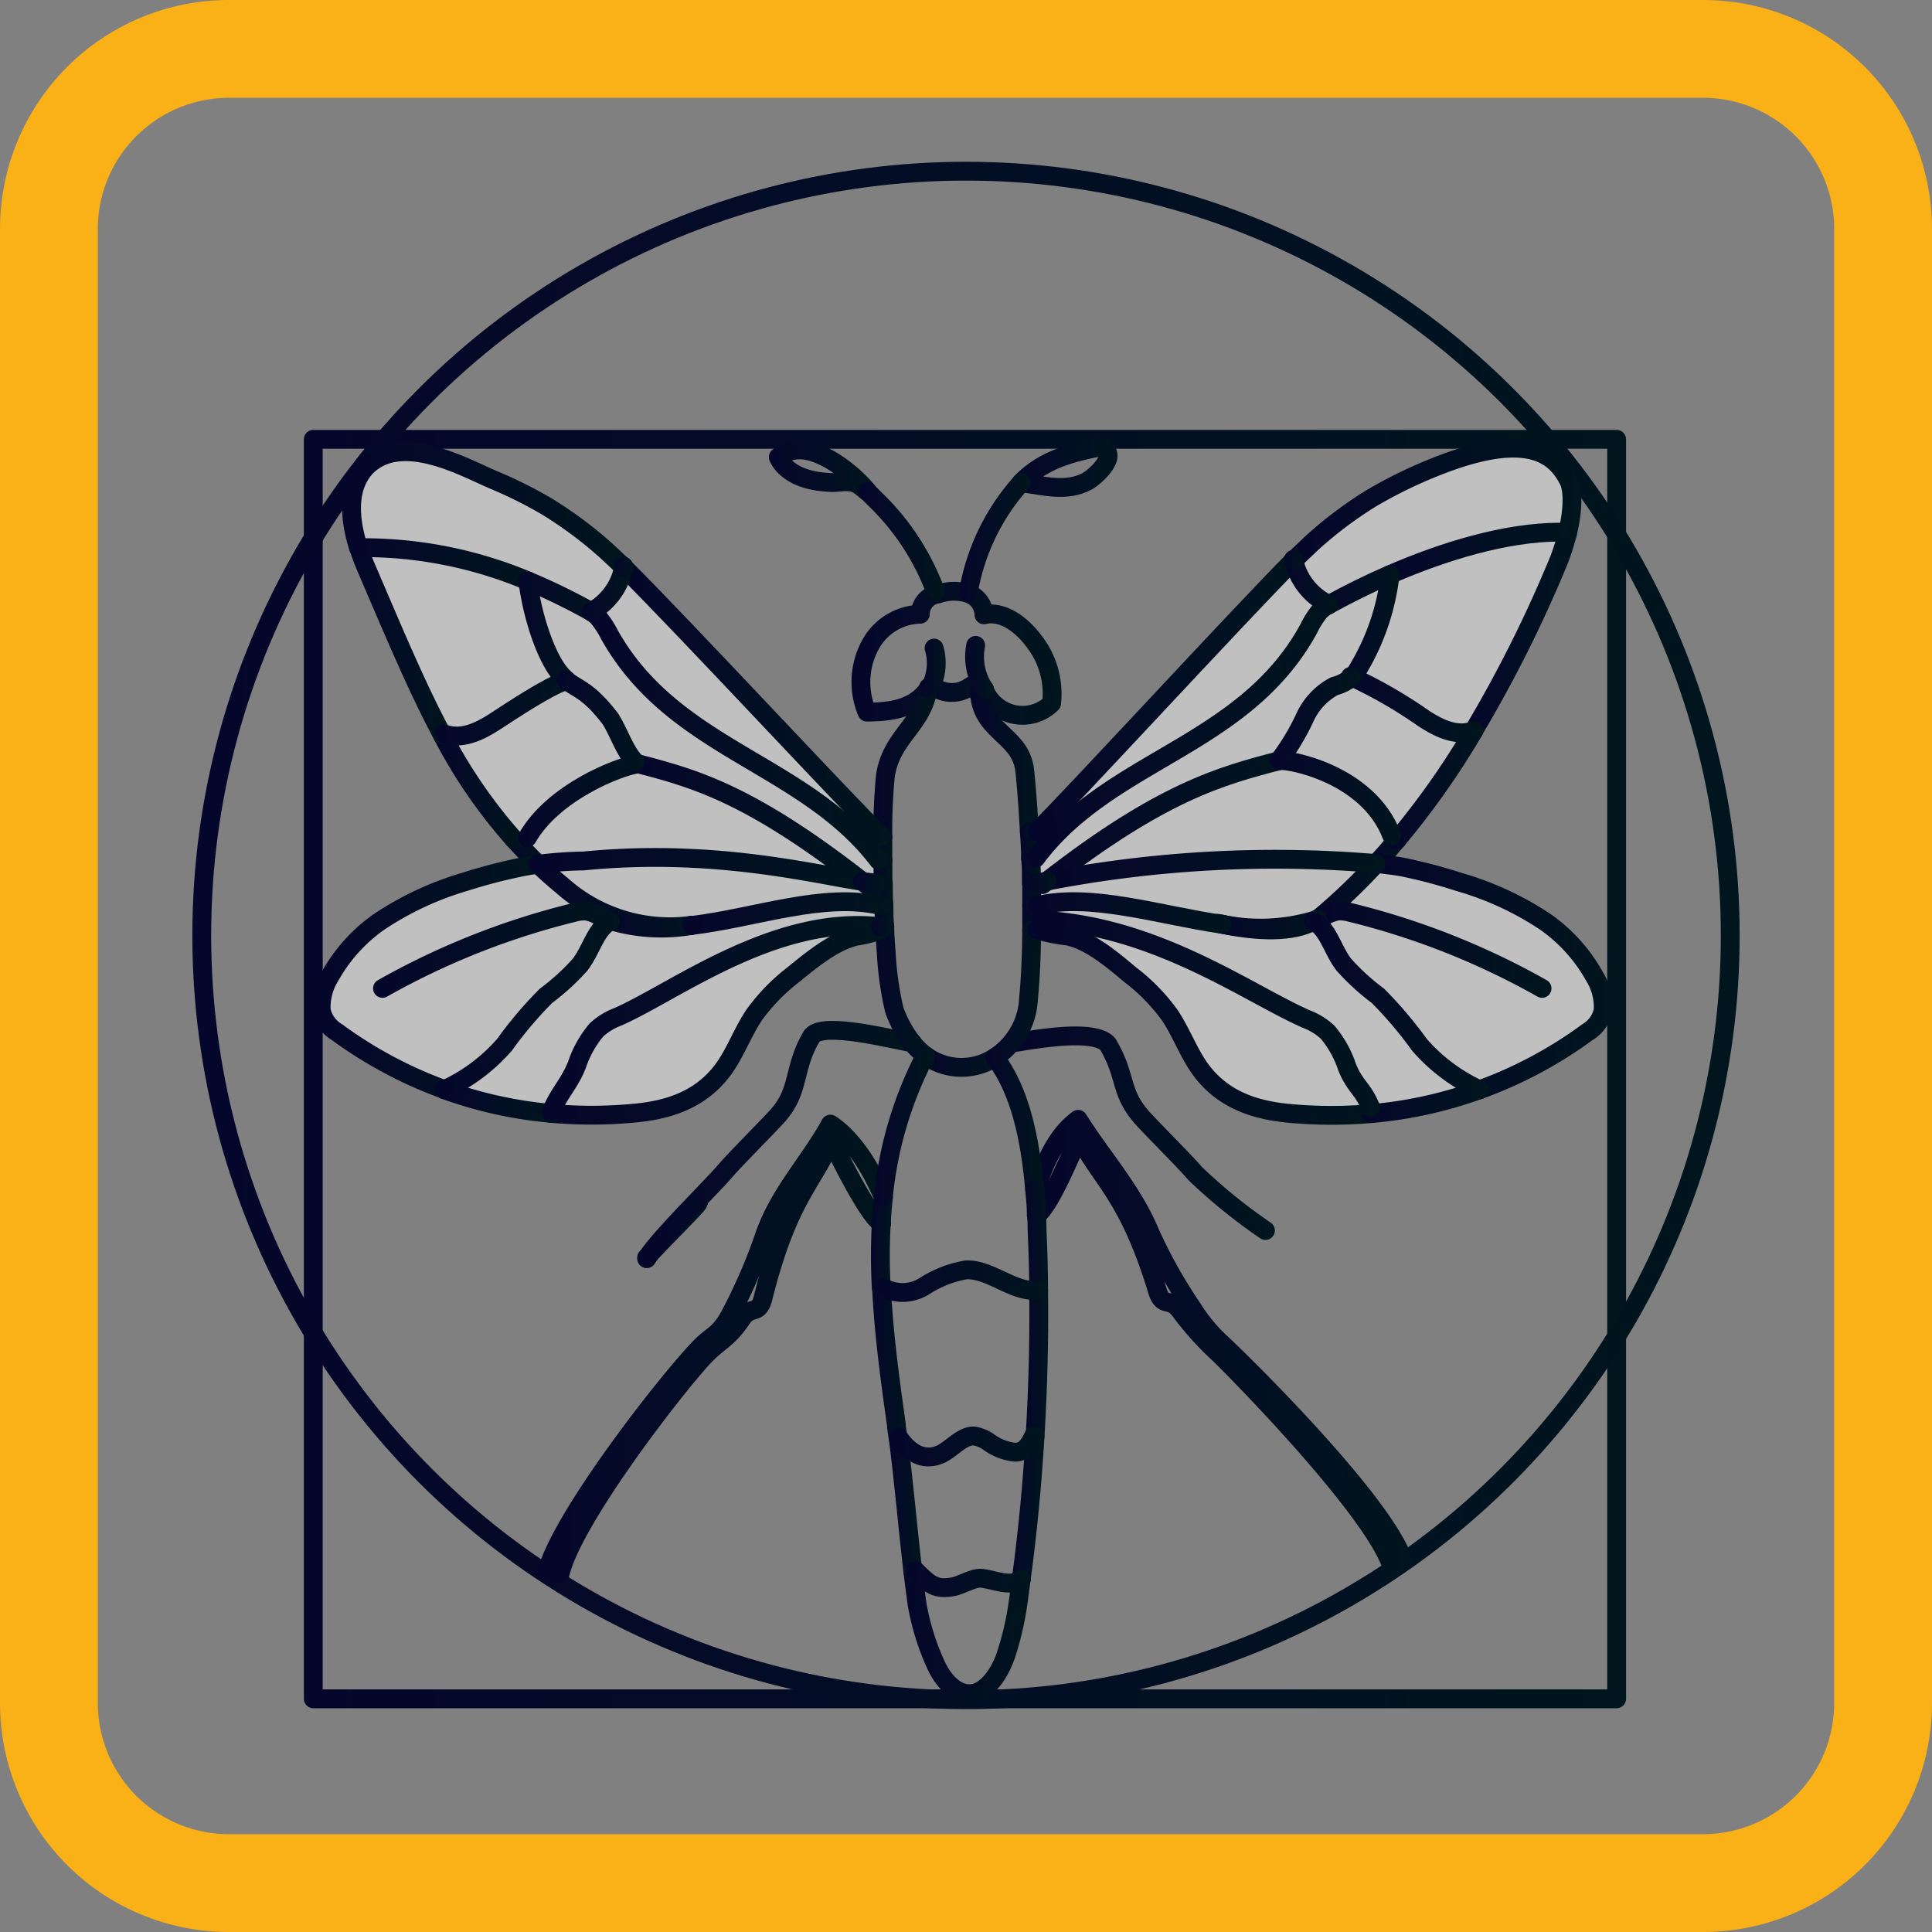 <svg id="Львинка" xmlns="http://www.w3.org/2000/svg" xmlns:xlink="http://www.w3.org/1999/xlink" viewBox="0 0 158 158"><rect x="0" y="0" width="158" height="158" fill="#808080" stroke="none"/><defs><style>.cls-1{fill:#fab017;}.cls-10,.cls-100,.cls-101,.cls-102,.cls-103,.cls-104,.cls-105,.cls-106,.cls-107,.cls-108,.cls-109,.cls-11,.cls-110,.cls-111,.cls-112,.cls-113,.cls-114,.cls-115,.cls-12,.cls-13,.cls-14,.cls-15,.cls-16,.cls-17,.cls-18,.cls-19,.cls-2,.cls-20,.cls-21,.cls-22,.cls-23,.cls-24,.cls-25,.cls-26,.cls-27,.cls-28,.cls-29,.cls-3,.cls-30,.cls-31,.cls-32,.cls-33,.cls-34,.cls-35,.cls-36,.cls-37,.cls-38,.cls-39,.cls-40,.cls-41,.cls-42,.cls-43,.cls-44,.cls-45,.cls-46,.cls-47,.cls-48,.cls-49,.cls-50,.cls-51,.cls-52,.cls-53,.cls-54,.cls-55,.cls-56,.cls-57,.cls-58,.cls-59,.cls-6,.cls-60,.cls-61,.cls-62,.cls-63,.cls-64,.cls-65,.cls-66,.cls-67,.cls-68,.cls-69,.cls-7,.cls-70,.cls-71,.cls-72,.cls-73,.cls-74,.cls-75,.cls-76,.cls-77,.cls-78,.cls-79,.cls-8,.cls-80,.cls-81,.cls-82,.cls-83,.cls-84,.cls-85,.cls-86,.cls-87,.cls-88,.cls-89,.cls-9,.cls-90,.cls-91,.cls-92,.cls-93,.cls-94,.cls-95,.cls-96,.cls-97,.cls-98,.cls-99{fill:none;stroke-linecap:round;stroke-linejoin:round;stroke-width:1.54px;}.cls-2{stroke:url(#Новый_образец_градиента);}.cls-3{stroke:url(#Новый_образец_градиента-2);}.cls-4{opacity:0.5;}.cls-5{fill:#fff;}.cls-6{stroke:url(#Новый_образец_градиента-3);}.cls-7{stroke:url(#Новый_образец_градиента-4);}.cls-8{stroke:url(#Новый_образец_градиента-5);}.cls-9{stroke:url(#Новый_образец_градиента-6);}.cls-10{stroke:url(#Новый_образец_градиента-7);}.cls-11{stroke:url(#Новый_образец_градиента-8);}.cls-12{stroke:url(#Новый_образец_градиента-9);}.cls-13{stroke:url(#Новый_образец_градиента-10);}.cls-14{stroke:url(#Новый_образец_градиента-11);}.cls-15{stroke:url(#Новый_образец_градиента-12);}.cls-16{stroke:url(#Новый_образец_градиента-13);}.cls-17{stroke:url(#Новый_образец_градиента-14);}.cls-18{stroke:url(#Новый_образец_градиента-16);}.cls-19{stroke:url(#Новый_образец_градиента-17);}.cls-20{stroke:url(#Новый_образец_градиента-18);}.cls-21{stroke:url(#Новый_образец_градиента-19);}.cls-22{stroke:url(#Новый_образец_градиента-20);}.cls-23{stroke:url(#Новый_образец_градиента-21);}.cls-24{stroke:url(#Новый_образец_градиента-22);}.cls-25{stroke:url(#Новый_образец_градиента-23);}.cls-26{stroke:url(#Новый_образец_градиента-24);}.cls-27{stroke:url(#Новый_образец_градиента-25);}.cls-28{stroke:url(#Новый_образец_градиента-26);}.cls-29{stroke:url(#Новый_образец_градиента-27);}.cls-30{stroke:url(#Новый_образец_градиента-28);}.cls-31{stroke:url(#Новый_образец_градиента-29);}.cls-32{stroke:url(#Новый_образец_градиента-30);}.cls-33{stroke:url(#Новый_образец_градиента-31);}.cls-34{stroke:url(#Новый_образец_градиента-32);}.cls-35{stroke:url(#Новый_образец_градиента-33);}.cls-36{stroke:url(#Новый_образец_градиента-34);}.cls-37{stroke:url(#Новый_образец_градиента-35);}.cls-38{stroke:url(#Новый_образец_градиента-36);}.cls-39{stroke:url(#Новый_образец_градиента-37);}.cls-40{stroke:url(#Новый_образец_градиента-38);}.cls-41{stroke:url(#Новый_образец_градиента-39);}.cls-42{stroke:url(#Новый_образец_градиента-40);}.cls-43{stroke:url(#Новый_образец_градиента-41);}.cls-44{stroke:url(#Новый_образец_градиента-42);}.cls-45{stroke:url(#Новый_образец_градиента-43);}.cls-46{stroke:url(#Новый_образец_градиента-44);}.cls-47{stroke:url(#Новый_образец_градиента-45);}.cls-48{stroke:url(#Новый_образец_градиента-46);}.cls-49{stroke:url(#Новый_образец_градиента-47);}.cls-50{stroke:url(#Новый_образец_градиента-48);}.cls-51{stroke:url(#Новый_образец_градиента-49);}.cls-52{stroke:url(#Новый_образец_градиента-50);}.cls-53{stroke:url(#Новый_образец_градиента-51);}.cls-54{stroke:url(#Новый_образец_градиента-52);}.cls-55{stroke:url(#Новый_образец_градиента-53);}.cls-56{stroke:url(#Новый_образец_градиента-54);}.cls-57{stroke:url(#Новый_образец_градиента-55);}.cls-58{stroke:url(#Новый_образец_градиента-56);}.cls-59{stroke:url(#Новый_образец_градиента-57);}.cls-60{stroke:url(#Новый_образец_градиента-58);}.cls-61{stroke:url(#Новый_образец_градиента-59);}.cls-62{stroke:url(#Новый_образец_градиента-60);}.cls-63{stroke:url(#Новый_образец_градиента-61);}.cls-64{stroke:url(#Новый_образец_градиента-62);}.cls-65{stroke:url(#Новый_образец_градиента-63);}.cls-66{stroke:url(#Новый_образец_градиента-64);}.cls-67{stroke:url(#Новый_образец_градиента-65);}.cls-68{stroke:url(#Новый_образец_градиента-66);}.cls-69{stroke:url(#Новый_образец_градиента-67);}.cls-70{stroke:url(#Новый_образец_градиента-68);}.cls-71{stroke:url(#Новый_образец_градиента-69);}.cls-72{stroke:url(#Новый_образец_градиента-70);}.cls-73{stroke:url(#Новый_образец_градиента-71);}.cls-74{stroke:url(#Новый_образец_градиента-72);}.cls-75{stroke:url(#Новый_образец_градиента-73);}.cls-76{stroke:url(#Новый_образец_градиента-74);}.cls-77{stroke:url(#Новый_образец_градиента-75);}.cls-78{stroke:url(#Новый_образец_градиента-76);}.cls-79{stroke:url(#Новый_образец_градиента-77);}.cls-80{stroke:url(#Новый_образец_градиента-78);}.cls-81{stroke:url(#Новый_образец_градиента-79);}.cls-82{stroke:url(#Новый_образец_градиента-80);}.cls-83{stroke:url(#Новый_образец_градиента-81);}.cls-84{stroke:url(#Новый_образец_градиента-82);}.cls-85{stroke:url(#Новый_образец_градиента-83);}.cls-86{stroke:url(#Новый_образец_градиента-84);}.cls-87{stroke:url(#Новый_образец_градиента-85);}.cls-88{stroke:url(#Новый_образец_градиента-86);}.cls-89{stroke:url(#Новый_образец_градиента-87);}.cls-90{stroke:url(#Новый_образец_градиента-88);}.cls-91{stroke:url(#Новый_образец_градиента-89);}.cls-92{stroke:url(#Новый_образец_градиента-90);}.cls-93{stroke:url(#Новый_образец_градиента-91);}.cls-94{stroke:url(#Новый_образец_градиента-92);}.cls-95{stroke:url(#Новый_образец_градиента-93);}.cls-96{stroke:url(#Новый_образец_градиента-94);}.cls-97{stroke:url(#Новый_образец_градиента-95);}.cls-98{stroke:url(#Новый_образец_градиента-96);}.cls-99{stroke:url(#Новый_образец_градиента-97);}.cls-100{stroke:url(#Новый_образец_градиента-98);}.cls-101{stroke:url(#Новый_образец_градиента-99);}.cls-102{stroke:url(#Новый_образец_градиента-100);}.cls-103{stroke:url(#Новый_образец_градиента-101);}.cls-104{stroke:url(#Новый_образец_градиента-102);}.cls-105{stroke:url(#Новый_образец_градиента-103);}.cls-106{stroke:url(#Новый_образец_градиента-104);}.cls-107{stroke:url(#Новый_образец_градиента-105);}.cls-108{stroke:url(#Новый_образец_градиента-106);}.cls-109{stroke:url(#Новый_образец_градиента-107);}.cls-110{stroke:url(#Новый_образец_градиента-108);}.cls-111{stroke:url(#Новый_образец_градиента-109);}.cls-112{stroke:url(#Новый_образец_градиента-110);}.cls-113{stroke:url(#Новый_образец_градиента-111);}.cls-114{stroke:url(#Новый_образец_градиента-112);}.cls-115{stroke:url(#Новый_образец_градиента-113);}</style><linearGradient id="Новый_образец_градиента" x1="24.85" y1="87.43" x2="132.97" y2="87.43" gradientUnits="userSpaceOnUse"><stop offset="0" stop-color="#05062b"/><stop offset="1" stop-color="#00151d"/></linearGradient><linearGradient id="Новый_образец_градиента-2" x1="15.73" y1="76.5" x2="142.27" y2="76.5" xlink:href="#Новый_образец_градиента"/><linearGradient id="Новый_образец_градиента-3" x1="69.67" y1="53.43" x2="86.85" y2="53.43" xlink:href="#Новый_образец_градиента"/><linearGradient id="Новый_образец_градиента-4" x1="75.13" y1="56.29" x2="81.28" y2="56.29" xlink:href="#Новый_образец_градиента"/><linearGradient id="Новый_образец_градиента-5" x1="70.13" y1="40.15" x2="71.69" y2="40.15" xlink:href="#Новый_образец_градиента"/><linearGradient id="Новый_образец_градиента-6" x1="62.88" y1="38.48" x2="71.67" y2="38.48" xlink:href="#Новый_образец_градиента"/><linearGradient id="Новый_образец_градиента-7" x1="70.1" y1="44.26" x2="77.27" y2="44.26" xlink:href="#Новый_образец_градиента"/><linearGradient id="Новый_образец_градиента-8" x1="82.75" y1="38.22" x2="91.4" y2="38.22" xlink:href="#Новый_образец_градиента"/><linearGradient id="Новый_образец_градиента-9" x1="78.42" y1="43.97" x2="84.29" y2="43.97" xlink:href="#Новый_образец_градиента"/><linearGradient id="Новый_образец_градиента-10" x1="82.14" y1="92.67" x2="104.26" y2="92.67" xlink:href="#Новый_образец_градиента"/><linearGradient id="Новый_образец_градиента-11" x1="83.91" y1="109.89" x2="115.51" y2="109.89" xlink:href="#Новый_образец_градиента"/><linearGradient id="Новый_образец_градиента-12" x1="52.23" y1="100.55" x2="57.89" y2="100.55" xlink:href="#Новый_образец_градиента"/><linearGradient id="Новый_образец_градиента-13" x1="52.12" y1="102.88" x2="53.71" y2="102.88" xlink:href="#Новый_образец_градиента"/><linearGradient id="Новый_образец_градиента-14" x1="52.12" y1="102.93" x2="53.66" y2="102.93" xlink:href="#Новый_образец_градиента"/><linearGradient id="Новый_образец_градиента-16" x1="52.17" y1="102.79" x2="53.77" y2="102.79" xlink:href="#Новый_образец_градиента"/><linearGradient id="Новый_образец_градиента-17" x1="52.23" y1="93.5" x2="75.37" y2="93.5" xlink:href="#Новый_образец_градиента"/><linearGradient id="Новый_образец_градиента-18" x1="71.3" y1="100.08" x2="72.85" y2="100.08" xlink:href="#Новый_образец_градиента"/><linearGradient id="Новый_образец_градиента-19" x1="43.94" y1="110.33" x2="73.01" y2="110.33" xlink:href="#Новый_образец_градиента"/><linearGradient id="Новый_образец_градиента-20" x1="79.31" y1="62.26" x2="84.95" y2="62.26" xlink:href="#Новый_образец_градиента"/><linearGradient id="Новый_образец_градиента-21" x1="83.41" y1="69.1" x2="85.05" y2="69.1" xlink:href="#Новый_образец_градиента"/><linearGradient id="Новый_образец_градиента-22" x1="83.51" y1="71.2" x2="85.12" y2="71.2" xlink:href="#Новый_образец_градиента"/><linearGradient id="Новый_образец_градиента-23" x1="83.58" y1="73.15" x2="85.14" y2="73.15" xlink:href="#Новый_образец_градиента"/><linearGradient id="Новый_образец_градиента-24" x1="83.6" y1="75.06" x2="85.15" y2="75.06" xlink:href="#Новый_образец_градиента"/><linearGradient id="Новый_образец_градиента-25" x1="80.59" y1="81.27" x2="85.14" y2="81.27" xlink:href="#Новый_образец_градиента"/><linearGradient id="Новый_образец_градиента-26" x1="74.93" y1="86.82" x2="82.13" y2="86.82" xlink:href="#Новый_образец_градиента"/><linearGradient id="Новый_образец_градиента-27" x1="73.83" y1="85.81" x2="76.47" y2="85.81" xlink:href="#Новый_образец_градиента"/><linearGradient id="Новый_образец_градиента-28" x1="71.59" y1="80.53" x2="75.37" y2="80.53" xlink:href="#Новый_образец_градиента"/><linearGradient id="Новый_образец_градиента-29" x1="71.52" y1="74.92" x2="73.13" y2="74.92" xlink:href="#Новый_образец_градиента"/><linearGradient id="Новый_образец_градиента-30" x1="71.47" y1="73.13" x2="73.06" y2="73.13" xlink:href="#Новый_образец_градиента"/><linearGradient id="Новый_образец_градиента-31" x1="71.44" y1="71.28" x2="73.01" y2="71.28" xlink:href="#Новый_образец_градиента"/><linearGradient id="Новый_образец_градиента-32" x1="71.43" y1="69.39" x2="72.98" y2="69.39" xlink:href="#Новый_образец_градиента"/><linearGradient id="Новый_образец_градиента-33" x1="71.43" y1="62.39" x2="76.67" y2="62.39" xlink:href="#Новый_образец_градиента"/><linearGradient id="Новый_образец_градиента-34" x1="75.13" y1="56.29" x2="76.7" y2="56.29" xlink:href="#Новый_образец_градиента"/><linearGradient id="Новый_образец_градиента-35" x1="80.59" y1="91.87" x2="85.38" y2="91.87" xlink:href="#Новый_образец_градиента"/><linearGradient id="Новый_образец_градиента-36" x1="83.84" y1="98.3" x2="85.52" y2="98.3" xlink:href="#Новый_образец_градиента"/><linearGradient id="Новый_образец_градиента-37" x1="83.98" y1="102.43" x2="85.71" y2="102.43" xlink:href="#Новый_образец_градиента"/><linearGradient id="Новый_образец_градиента-38" x1="83.88" y1="111.47" x2="85.72" y2="111.47" xlink:href="#Новый_образец_градиента"/><linearGradient id="Новый_образец_градиента-39" x1="82.75" y1="123.28" x2="85.42" y2="123.28" xlink:href="#Новый_образец_градиента"/><linearGradient id="Новый_образец_градиента-40" x1="73.88" y1="133.5" x2="84.29" y2="133.5" xlink:href="#Новый_образец_градиента"/><linearGradient id="Новый_образец_градиента-41" x1="72.67" y1="122.99" x2="75.42" y2="122.99" xlink:href="#Новый_образец_градиента"/><linearGradient id="Новый_образец_градиента-42" x1="71.32" y1="111.41" x2="74.21" y2="111.41" xlink:href="#Новый_образец_градиента"/><linearGradient id="Новый_образец_градиента-43" x1="71.24" y1="102.69" x2="72.86" y2="102.69" xlink:href="#Новый_образец_градиента"/><linearGradient id="Новый_образец_градиента-44" x1="71.3" y1="99" x2="73.01" y2="99" xlink:href="#Новый_образец_градиента"/><linearGradient id="Новый_образец_градиента-45" x1="71.47" y1="92.24" x2="76.33" y2="92.24" xlink:href="#Новый_образец_градиента"/><linearGradient id="Новый_образец_градиента-46" x1="71.44" y1="104.78" x2="85.69" y2="104.78" xlink:href="#Новый_образец_градиента"/><linearGradient id="Новый_образец_градиента-47" x1="72.7" y1="118.3" x2="85.31" y2="118.3" xlink:href="#Новый_образец_градиента"/><linearGradient id="Новый_образец_градиента-48" x1="82.75" y1="129.12" x2="84.34" y2="129.12" xlink:href="#Новый_образец_градиента"/><linearGradient id="Новый_образец_градиента-49" x1="74.09" y1="129.14" x2="84.29" y2="129.14" xlink:href="#Новый_образец_градиента"/><linearGradient id="Новый_образец_градиента-50" x1="98.77" y1="75.55" x2="100.72" y2="75.55" xlink:href="#Новый_образец_градиента"/><linearGradient id="Новый_образец_градиента-51" x1="99.18" y1="75.7" x2="108.19" y2="75.7" xlink:href="#Новый_образец_градиента"/><linearGradient id="Новый_образец_градиента-52" x1="106.65" y1="75.26" x2="108.48" y2="75.26" xlink:href="#Новый_образец_градиента"/><linearGradient id="Новый_образец_градиента-53" x1="106.94" y1="72.9" x2="113.32" y2="72.9" xlink:href="#Новый_образец_градиента"/><linearGradient id="Новый_образец_градиента-54" x1="111.78" y1="69.66" x2="115.01" y2="69.66" xlink:href="#Новый_образец_градиента"/><linearGradient id="Новый_образец_градиента-55" x1="113.47" y1="64.22" x2="121.31" y2="64.22" xlink:href="#Новый_образец_градиента"/><linearGradient id="Новый_образец_градиента-56" x1="119.77" y1="51.71" x2="128.95" y2="51.71" xlink:href="#Новый_образец_градиента"/><linearGradient id="Новый_образец_градиента-57" x1="105.04" y1="41.24" x2="129.33" y2="41.24" xlink:href="#Новый_образец_градиента"/><linearGradient id="Новый_образец_градиента-58" x1="84.02" y1="56.91" x2="106.58" y2="56.91" xlink:href="#Новый_образец_градиента"/><linearGradient id="Новый_образец_градиента-59" x1="112.88" y1="45.26" x2="128.33" y2="45.26" xlink:href="#Новый_образец_градиента"/><linearGradient id="Новый_образец_градиента-60" x1="107.86" y1="48.24" x2="114.42" y2="48.24" xlink:href="#Новый_образец_градиента"/><linearGradient id="Новый_образец_градиента-61" x1="107.86" y1="49.48" x2="109.4" y2="49.48" xlink:href="#Новый_образец_градиента"/><linearGradient id="Новый_образец_градиента-62" x1="83.94" y1="59.83" x2="109.4" y2="59.83" xlink:href="#Новый_образец_градиента"/><linearGradient id="Новый_образец_градиента-63" x1="109.8" y1="57.66" x2="121.31" y2="57.66" xlink:href="#Новый_образец_градиента"/><linearGradient id="Новый_образец_градиента-64" x1="109.67" y1="55.35" x2="111.34" y2="55.35" xlink:href="#Новый_образец_градиента"/><linearGradient id="Новый_образец_градиента-65" x1="103.82" y1="65.27" x2="114.59" y2="65.27" xlink:href="#Новый_образец_градиента"/><linearGradient id="Новый_образец_градиента-66" x1="84.85" y1="67.14" x2="105.36" y2="67.14" xlink:href="#Новый_образец_градиента"/><linearGradient id="Новый_образец_градиента-67" x1="84.49" y1="72.2" x2="86.39" y2="72.2" xlink:href="#Новый_образец_градиента"/><linearGradient id="Новый_образец_градиента-68" x1="109.8" y1="51.21" x2="114.44" y2="51.21" xlink:href="#Новый_образец_градиента"/><linearGradient id="Новый_образец_градиента-69" x1="103.82" y1="58.79" x2="111.34" y2="58.79" xlink:href="#Новый_образец_градиента"/><linearGradient id="Новый_образец_градиента-70" x1="105.04" y1="47.61" x2="109.35" y2="47.61" xlink:href="#Новый_образец_градиента"/><linearGradient id="Новый_образец_градиента-71" x1="105.02" y1="45.78" x2="106.58" y2="45.78" xlink:href="#Новый_образец_градиента"/><linearGradient id="Новый_образец_градиента-72" x1="55.8" y1="75.66" x2="57.37" y2="75.66" xlink:href="#Новый_образец_градиента"/><linearGradient id="Новый_образец_градиента-73" x1="43.21" y1="73.22" x2="57.34" y2="73.22" xlink:href="#Новый_образец_градиента"/><linearGradient id="Новый_образец_градиента-74" x1="41.2" y1="69.64" x2="44.75" y2="69.64" xlink:href="#Новый_образец_градиента"/><linearGradient id="Новый_образец_градиента-75" x1="35.4" y1="64.35" x2="42.74" y2="64.35" xlink:href="#Новый_образец_градиента"/><linearGradient id="Новый_образец_градиента-76" x1="28.57" y1="52.45" x2="36.94" y2="52.45" xlink:href="#Новый_образец_градиента"/><linearGradient id="Новый_образец_градиента-77" x1="28" y1="41.67" x2="51.79" y2="41.67" xlink:href="#Новый_образец_градиента"/><linearGradient id="Новый_образец_градиента-78" x1="50.25" y1="57.4" x2="72.89" y2="57.4" xlink:href="#Новый_образец_градиента"/><linearGradient id="Новый_образец_градиента-79" x1="28.57" y1="46.15" x2="43.95" y2="46.15" xlink:href="#Новый_образец_градиента"/><linearGradient id="Новый_образец_градиента-80" x1="42.41" y1="48.78" x2="49.15" y2="48.78" xlink:href="#Новый_образец_градиента"/><linearGradient id="Новый_образец_градиента-81" x1="47.61" y1="60.2" x2="72.61" y2="60.2" xlink:href="#Новый_образец_градиента"/><linearGradient id="Новый_образец_градиента-82" x1="35.57" y1="57.95" x2="47.01" y2="57.95" xlink:href="#Новый_образец_градиента"/><linearGradient id="Новый_образец_градиента-83" x1="42.32" y1="65.49" x2="52.73" y2="65.49" xlink:href="#Новый_образец_градиента"/><linearGradient id="Новый_образец_градиента-84" x1="51.19" y1="67.28" x2="71.29" y2="67.28" xlink:href="#Новый_образец_градиента"/><linearGradient id="Новый_образец_градиента-85" x1="69.75" y1="72.38" x2="72.07" y2="72.38" xlink:href="#Новый_образец_градиента"/><linearGradient id="Новый_образец_градиента-86" x1="42.4" y1="51.56" x2="47.08" y2="51.56" xlink:href="#Новый_образец_градиента"/><linearGradient id="Новый_образец_градиента-87" x1="45.54" y1="58.95" x2="52.7" y2="58.95" xlink:href="#Новый_образец_градиента"/><linearGradient id="Новый_образец_градиента-88" x1="47.62" y1="48.21" x2="51.79" y2="48.21" xlink:href="#Новый_образец_градиента"/><linearGradient id="Новый_образец_градиента-89" x1="50.25" y1="46.34" x2="51.81" y2="46.34" xlink:href="#Новый_образец_градиента"/><linearGradient id="Новый_образец_градиента-90" x1="44.28" y1="83.64" x2="72.74" y2="83.64" xlink:href="#Новый_образец_градиента"/><linearGradient id="Новый_образец_градиента-91" x1="35.57" y1="90.09" x2="45.82" y2="90.09" xlink:href="#Новый_образец_градиента"/><linearGradient id="Новый_образец_градиента-92" x1="25.42" y1="79.9" x2="44.75" y2="79.9" xlink:href="#Новый_образец_градиента"/><linearGradient id="Новый_образец_градиента-93" x1="43.21" y1="71.11" x2="71.29" y2="71.11" xlink:href="#Новый_образец_градиента"/><linearGradient id="Новый_образец_градиента-94" x1="69.75" y1="72.15" x2="72.62" y2="72.15" xlink:href="#Новый_образец_градиента"/><linearGradient id="Новый_образец_градиента-95" x1="30.5" y1="77.67" x2="50.71" y2="77.67" xlink:href="#Новый_образец_градиента"/><linearGradient id="Новый_образец_градиента-96" x1="49.17" y1="75.59" x2="57.34" y2="75.59" xlink:href="#Новый_образец_градиента"/><linearGradient id="Новый_образец_градиента-97" x1="55.8" y1="74.71" x2="72.74" y2="74.71" xlink:href="#Новый_образец_градиента"/><linearGradient id="Новый_образец_градиента-98" x1="35.57" y1="82.23" x2="50.69" y2="82.23" xlink:href="#Новый_образец_градиента"/><linearGradient id="Новый_образец_градиента-99" x1="44.29" y1="83.33" x2="72.76" y2="83.33" xlink:href="#Новый_образец_градиента"/><linearGradient id="Новый_образец_градиента-100" x1="71.22" y1="75.8" x2="72.85" y2="75.8" xlink:href="#Новый_образец_градиента"/><linearGradient id="Новый_образец_градиента-101" x1="84.05" y1="83.64" x2="112.92" y2="83.64" xlink:href="#Новый_образец_градиента"/><linearGradient id="Новый_образец_градиента-102" x1="111.38" y1="90.1" x2="121.77" y2="90.1" xlink:href="#Новый_образец_градиента"/><linearGradient id="Новый_образец_градиента-103" x1="111.78" y1="79.87" x2="131.92" y2="79.87" xlink:href="#Новый_образец_градиента"/><linearGradient id="Новый_образец_градиента-104" x1="84.85" y1="71.16" x2="113.32" y2="71.16" xlink:href="#Новый_образец_градиента"/><linearGradient id="Новый_образец_градиента-105" x1="83.98" y1="72.14" x2="86.39" y2="72.14" xlink:href="#Новый_образец_градиента"/><linearGradient id="Новый_образец_градиента-106" x1="106.94" y1="77.67" x2="126.84" y2="77.67" xlink:href="#Новый_образец_градиента"/><linearGradient id="Новый_образец_градиента-107" x1="99.18" y1="75.54" x2="108.48" y2="75.54" xlink:href="#Новый_образец_градиента"/><linearGradient id="Новый_образец_градиента-108" x1="84.05" y1="74.67" x2="100.72" y2="74.67" xlink:href="#Новый_образец_градиента"/><linearGradient id="Новый_образец_градиента-109" x1="106.65" y1="82.23" x2="121.77" y2="82.23" xlink:href="#Новый_образец_градиента"/><linearGradient id="Новый_образец_градиента-110" x1="84.31" y1="82.92" x2="112.87" y2="82.92" xlink:href="#Новый_образец_градиента"/><linearGradient id="Новый_образец_градиента-111" x1="75.42" y1="54.46" x2="77.37" y2="54.46" xlink:href="#Новый_образец_градиента"/><linearGradient id="Новый_образец_градиента-112" x1="79.74" y1="56.41" x2="81.32" y2="56.41" xlink:href="#Новый_образец_градиента"/><linearGradient id="Новый_образец_градиента-113" x1="78.95" y1="54.58" x2="81.28" y2="54.58" xlink:href="#Новый_образец_градиента"/></defs><path class="cls-1" d="M139.28,8A10.73,10.73,0,0,1,150,18.72V139.28A10.73,10.73,0,0,1,139.28,150H18.72A10.73,10.73,0,0,1,8,139.28V18.72A10.73,10.73,0,0,1,18.72,8H139.28m0-8H18.72A18.72,18.72,0,0,0,0,18.72V139.28A18.72,18.72,0,0,0,18.72,158H139.28A18.72,18.72,0,0,0,158,139.28V18.72A18.72,18.72,0,0,0,139.28,0Z"/><rect class="cls-2" x="25.62" y="35.93" width="106.59" height="103"/><circle class="cls-3" cx="79" cy="76.5" r="62.5"/><g class="cls-4"><path class="cls-5" d="M71.84,70.35c-6.11-8-16.7-9-22-18.45a7.47,7.47,0,0,0-.92-1.41,2.47,2.47,0,0,0-.55-.44v0A5.25,5.25,0,0,0,51,46.38c4.88,4.86,18.56,19.61,21.1,22h.08c0,.62,0,1.26,0,1.93Z"/><path class="cls-5" d="M70.52,72.08C61.44,65,56.94,63.7,52.29,62.49a.94.94,0,0,0-.33,0l0-.2c-.85-.89-1.27-2.31-2-3.5-1.89-2.46-2.72-2.41-3.65-3.2a4.77,4.77,0,0,1-.45-.45c-1.15-1.32-2.3-4.56-2.69-7.63h0A50.49,50.49,0,0,1,48,49.85l.35.2a2.47,2.47,0,0,1,.55.44,7.47,7.47,0,0,1,.92,1.41c5.29,9.49,15.88,10.45,22,18.45h.37q0,.91,0,1.86h-.39A11.19,11.19,0,0,1,70.52,72.08Z"/><path class="cls-5" d="M51,46.38A5.25,5.25,0,0,1,48.39,50v0l-.35-.2a50.49,50.49,0,0,0-4.85-2.34,34.72,34.72,0,0,0-13.84-2.72c-1.33-4.19,0-5.92.57-6.57,2.88-2.95,8.1,0,10.46,1a35.91,35.91,0,0,1,4.39,2.19,33.55,33.55,0,0,1,4.9,3.66C50,45.35,50.42,45.79,51,46.38Z"/><path class="cls-5" d="M45.86,55.15a4.77,4.77,0,0,0,.45.45l-.07.09c-1.38.41-4.47,2.48-5.78,3.33s-2.75,1.5-4.12,1l-.17.09c-2.05-3.86-3.93-8.33-6.29-13.83a15.14,15.14,0,0,1-.54-1.48,34.72,34.72,0,0,1,13.84,2.72h0C43.56,50.59,44.71,53.83,45.86,55.15Z"/><path class="cls-5" d="M36.34,60c1.37.51,2.8-.13,4.12-1s4.4-2.92,5.78-3.33l.07-.09c.93.79,1.76.74,3.65,3.2.7,1.19,1.12,2.61,2,3.5l0,.2c-1.45.24-6.72,2.27-8.87,6L42,68.6a41.81,41.81,0,0,1-5.8-8.5Z"/><path class="cls-5" d="M70.52,72.08c-3.94-.59-12.22-2.72-22.79-1.67a34.12,34.12,0,0,0-3.75.27c-.71-.69-1.38-1.38-2-2.08l1.12-.13c2.15-3.7,7.42-5.73,8.87-6a.94.94,0,0,1,.33,0C56.94,63.7,61.44,65,70.52,72.08Z"/><path class="cls-5" d="M72,74.06c-4.61-1.11-10.24,1-15.4,1.62v0A13.22,13.22,0,0,1,46,72.45c-.69-.59-1.35-1.18-2-1.77a34.12,34.12,0,0,1,3.75-.27c10.57-1,18.85,1.08,22.79,1.67a11.19,11.19,0,0,0,1.33.14h.39c0,.61,0,1.23.05,1.84Z"/><path class="cls-5" d="M46,72.45a13.22,13.22,0,0,0,10.62,3.21v0a14.34,14.34,0,0,1-6.63-.39l0,0c-1.18.59-1.54,2.31-2.47,3.54a18.68,18.68,0,0,1-2.8,2.56,32.59,32.59,0,0,0-3.39,4,14.5,14.5,0,0,1-4.92,3.67,35,35,0,0,1-8.83-4.71,2.73,2.73,0,0,1-1.29-1.8A4.82,4.82,0,0,1,27,79.82a13.45,13.45,0,0,1,4-4.43A25.54,25.54,0,0,1,38,72.12a43.62,43.62,0,0,1,4.48-1.19c.49-.1,1-.18,1.46-.25C44.6,71.27,45.26,71.86,46,72.45Z"/><path class="cls-5" d="M72,75.79c-8.6-1-16.77,5.29-21.46,7.36a5.35,5.35,0,0,0-1.77,1.09,8.77,8.77,0,0,0-1.59,2.85c-.64,1.6-1.47,2.28-2.11,3.87v.09a34.69,34.69,0,0,1-8.71-1.93,14.5,14.5,0,0,0,4.92-3.67,32.59,32.59,0,0,1,3.39-4,18.68,18.68,0,0,0,2.8-2.56c.93-1.23,1.29-2.95,2.47-3.54l0,0a14.34,14.34,0,0,0,6.63.39C61.73,75,67.36,73,72,74.06h.32c0,.59,0,1.17.07,1.74H72Z"/><path class="cls-5" d="M70,76.57c-1.76.4-3.45,1.8-5.08,3.16A16,16,0,0,0,61.7,83c-.91,1.35-1.51,3-2.44,4.33-2,2.82-5,3.53-7.56,3.75a36.9,36.9,0,0,1-6.65,0V91c.64-1.59,1.47-2.27,2.11-3.87a8.77,8.77,0,0,1,1.59-2.85,5.35,5.35,0,0,1,1.77-1.09c4.69-2.07,12.86-8.32,21.46-7.36l0,.27A9.8,9.8,0,0,1,70,76.57Z"/><path class="cls-5" d="M110.17,87.28c.64,1.59,1.29,1.72,1.93,3.31l.05.48a37.23,37.23,0,0,1-6.51,0c-2.61-.22-5.58-.93-7.56-3.75-.93-1.33-1.53-3-2.44-4.33a15.78,15.78,0,0,0-3.2-3.27c-1.62-1.36-3.31-2.76-5.07-3.16a15.15,15.15,0,0,1-2.55-.51h-.45c0-.27,0-.54,0-.81h.7c9.44.44,17,6,21.73,8.08a5.35,5.35,0,0,1,1.77,1.09A8.72,8.72,0,0,1,110.17,87.28Z"/><path class="cls-5" d="M108.09,74.9a49.81,49.81,0,0,0,4.46-4.28c1.14.12,1.91.24,2.26.31a43.13,43.13,0,0,1,4.49,1.19,25.36,25.36,0,0,1,7.08,3.27,13.37,13.37,0,0,1,4,4.43,4.82,4.82,0,0,1,.73,2.79,2.73,2.73,0,0,1-1.29,1.8A35,35,0,0,1,121,89.12a14.5,14.5,0,0,1-4.92-3.67,33.49,33.49,0,0,0-3.39-4,18.68,18.68,0,0,1-2.8-2.56c-.93-1.23-1.29-2.95-2.47-3.54a1.64,1.64,0,0,0,.29-.16A3.37,3.37,0,0,0,108.09,74.9Z"/><path class="cls-5" d="M84.82,74.06c4.41-1.06,10,.79,15.13,1.53,3,.63,5.76.67,7.47-.25,1.18.59,1.54,2.31,2.47,3.54a18.68,18.68,0,0,0,2.8,2.56,33.49,33.49,0,0,1,3.39,4A14.5,14.5,0,0,0,121,89.12a34.82,34.82,0,0,1-8.85,1.95l-.05-.48c-.64-1.59-1.29-1.72-1.93-3.31a8.72,8.72,0,0,0-1.59-2.86,5.35,5.35,0,0,0-1.77-1.09c-4.71-2.08-12.29-7.64-21.73-8.08h-.7c0-.4,0-.8,0-1.19Z"/><path class="cls-5" d="M100,75.59c-5.14-.74-10.72-2.59-15.13-1.53h-.45c0-.62,0-1.23,0-1.83h.4l.87-.16a98.21,98.21,0,0,1,26.93-1.44,49.81,49.81,0,0,1-4.46,4.28,3.37,3.37,0,0,1-.38.28A15.41,15.41,0,0,1,100,75.59Z"/><path class="cls-5" d="M107.91,50a7.21,7.21,0,0,0-.9,1.44C101.75,61.09,90.79,62,84.71,70.17h-.43c0-.75-.06-1.46-.1-2.13l.61,0c2.53-2.46,16.16-17.28,21-22.18a5.22,5.22,0,0,0,2.77,3.57l0,.08h0A2.52,2.52,0,0,0,107.91,50Z"/><path class="cls-5" d="M108.82,49.37l-.19.1,0-.08a5.22,5.22,0,0,1-2.77-3.57c.6-.6,1.06-1,1.36-1.31a33.19,33.19,0,0,1,4.89-3.71,37.41,37.41,0,0,1,4.37-2.22c8.14-3.49,10.68-1.63,11.86.73.33.66.42,2.19-.11,4.35l-.62-.14c-4.39,0-9.5,1.56-13.91,3.48C111.9,47.76,110.26,48.58,108.82,49.37Z"/><path class="cls-5" d="M127.5,45.79a106.83,106.83,0,0,1-7,14c-1.37.52-2.81-.14-4.13-1a38.62,38.62,0,0,0-5.84-3.37l.05,0a2.54,2.54,0,0,0,.38-.55,19.2,19.2,0,0,0,2.67-7.72l0,0c4.41-1.92,9.52-3.48,13.91-3.48l.62.14A20.58,20.58,0,0,1,127.5,45.79Z"/><path class="cls-5" d="M110.57,55.37a3.7,3.7,0,0,1-1.46.75,5.5,5.5,0,0,0-2.38,2.53,19.08,19.08,0,0,1-2.14,3.56c-4.71,1.23-9.61,2.56-19,9.85l-.87.16h-.4c0-.71,0-1.41-.07-2.07h.43c6.08-8.14,17-9.08,22.3-18.72a7.21,7.21,0,0,1,.9-1.44,2.52,2.52,0,0,1,.72-.53h0l.19-.1c1.44-.79,3.08-1.61,4.83-2.37l0,0A19.2,19.2,0,0,1,111,54.77a2.54,2.54,0,0,1-.38.55Z"/><path class="cls-5" d="M116.41,58.74c1.32.87,2.76,1.53,4.13,1a65.75,65.75,0,0,1-6.3,8.94l-.42-.35c-1.95-5.1-8.61-6.29-9.23-6.13a19.08,19.08,0,0,0,2.14-3.56,5.5,5.5,0,0,1,2.38-2.53,3.7,3.7,0,0,0,1.46-.75A38.62,38.62,0,0,1,116.41,58.74Z"/><path class="cls-5" d="M112.55,70.62a98.21,98.21,0,0,0-26.93,1.44c9.36-7.29,14.26-8.62,19-9.85.62-.16,7.28,1,9.23,6.13l.42.35C113.69,69.35,113.12,70,112.55,70.62Z"/></g><path class="cls-6" d="M75.9,56.35c-1.22,1.7-3.2,1.86-5,1.89a6.38,6.38,0,0,1,.42-5.75,4.76,4.76,0,0,1,3.94-2.26,1.69,1.69,0,0,1,1.48-1.66A3.9,3.9,0,0,1,79,48.48a1.92,1.92,0,0,1,1.47,1.8c1.46-.36,3,.7,4.1,2.17A7,7,0,0,1,86,57.52a3.38,3.38,0,0,1-5.49-1.08"/><path class="cls-7" d="M80.51,56.38a4,4,0,0,0-.51-.33c-.2-.17-.52,0-.73.14A2.55,2.55,0,0,1,76.16,56a2.65,2.65,0,0,1-.26.39"/><path class="cls-8" d="M70.9,40.14l0,0"/><path class="cls-9" d="M70.87,40.17a7,7,0,0,0-.62-.49c-.82-.54-1.69-.12-2.54-.24-3.14-.16-3.95-1.76-4.06-2.06,1.3-.93,2.62-.69,4.27.23a12.05,12.05,0,0,1,3,2.53"/><path class="cls-10" d="M76.5,48.35a20.21,20.21,0,0,0-5-7.59c-.2-.21-.39-.4-.59-.59"/><path class="cls-11" d="M83.52,39.46l.12-.13c1.81-1.79,4.07-2.31,6.25-2.77,1.89.49-.39,2.5-1,2.81-1.71.9-3.56.34-5.38.11"/><path class="cls-12" d="M79.19,48.47a17.86,17.86,0,0,1,4.33-9"/><path class="cls-13" d="M82.91,85.27c1.54-.22,6.46-1.18,7.67.1,1.59,2.63.93,3.86,2.79,6,.81.91,3.58,3.66,4.37,4.6a44.6,44.6,0,0,0,5.75,4.66"/><path class="cls-14" d="M84.68,97.24c.9-2.49,1.79-4.44,3.49-5.7,1.87,3,4.49,5.88,5.9,9.32a41.14,41.14,0,0,0,3.5,6.22,13.52,13.52,0,0,0,2.38,2.84c2.94,2.78,13.21,13.09,14.79,17.65-.36.1-.52.57-.88.67-1.25-4.3-11.45-14.85-14.15-17.51a24.54,24.54,0,0,1-3.2-3.55c-.86-1.16-1.41-.15-1.87-1.66-2.4-7.92-4.69-9.1-6.4-12.6-.5,1.17-2.45,5.88-3.45,6.42"/><path class="cls-15" d="M53,102.74c.66-.84,4.06-4.14,4.12-4.39"/><path class="cls-16" d="M52.89,102.92a.21.21,0,0,1,0-.09"/><line class="cls-17" x1="52.89" y1="102.93" x2="52.89" y2="102.92"/><path class="cls-16" d="M52.94,102.83l0,.09"/><path class="cls-18" d="M52.94,102.83s0,0,.06-.09"/><path class="cls-19" d="M74.6,85.27c-1.54-.23-7.2-1.74-8.19-.57-1.6,2.63-.93,4.42-2.79,6.52-.81.91-3.58,3.66-4.37,4.61s-5.34,5.44-6.25,6.91"/><line class="cls-20" x1="72.07" y1="100.07" x2="72.08" y2="100.08"/><path class="cls-21" d="M72.24,97.93c-1-2.44-2.56-4.85-4.33-6-1.71,3.1-4.11,5.55-5.35,9a44.73,44.73,0,0,1-3,6.89c-.9,1.47-1.32,1.33-2.39,2.45-2.79,2.93-11.09,13.58-12.43,18.2l1.06.26c1-4.36,9.09-14.86,11.65-17.66,1.31-1.43,2-1.45,3.18-3.19.8-1.21,1.4-.23,1.78-1.76,2-8,4-9.28,5.58-12.86.55,1.15,3.06,6.28,4.11,6.79"/><path class="cls-22" d="M84.18,68c-.15-2.82-.35-4.87-.41-5.23-.5-2.78-3.57-2.92-3.69-6.31"/><path class="cls-23" d="M84.28,70.16c0-.75-.06-1.46-.1-2.13"/><path class="cls-24" d="M84.35,72.23c0-.71,0-1.41-.07-2.07"/><path class="cls-25" d="M84.37,74.06c0-.62,0-1.23,0-1.83"/><path class="cls-26" d="M84.37,76.06c0-.27,0-.54,0-.81s0-.8,0-1.19"/><path class="cls-27" d="M81.36,86.48a6.05,6.05,0,0,0,2.75-4.76c.17-1.79.25-3.73.26-5.66"/><path class="cls-28" d="M75.7,86.34a5,5,0,0,0,5.66.14"/><path class="cls-29" d="M74.6,85.27a6.15,6.15,0,0,0,.91.93,1.33,1.33,0,0,0,.19.14"/><path class="cls-30" d="M72.36,75.79c0,.76.07,1.49.12,2.18a26.08,26.08,0,0,0,.66,4.63,9.59,9.59,0,0,0,1.46,2.67"/><path class="cls-31" d="M72.29,74.05c0,.59,0,1.17.07,1.74"/><path class="cls-32" d="M72.24,72.21c0,.61,0,1.23.05,1.84"/><path class="cls-33" d="M72.21,70.35q0,.91,0,1.86"/><path class="cls-34" d="M72.2,68.42c0,.62,0,1.26,0,1.93"/><path class="cls-35" d="M75.9,56.35c-.5,3-3,3.9-3.49,7.08a46.29,46.29,0,0,0-.21,5"/><path class="cls-36" d="M75.93,56.22a.5.5,0,0,1,0,.13"/><path class="cls-37" d="M84.61,97.25c-.37-4.2-1.21-8.13-3.25-10.76"/><path class="cls-38" d="M84.75,99.34c0-.71-.08-1.4-.14-2.09"/><path class="cls-39" d="M84.94,105.52c0-1.68-.06-3.37-.13-5,0-.38,0-.76-.06-1.13"/><path class="cls-40" d="M84.65,117.42c.24-4,.34-7.93.29-11.9"/><path class="cls-41" d="M83.52,129.14c.52-3.86.9-7.78,1.13-11.72"/><path class="cls-42" d="M74.65,128.46c.1.89.22,1.78.34,2.67A20.06,20.06,0,0,0,76.47,136c.73,1.7,2,2.8,3.27,2.45,1.07-.29,2-1.57,2.52-3.08a25.11,25.11,0,0,0,1.09-5c.06-.41.12-.82.17-1.24"/><path class="cls-43" d="M73.44,117.51c.48,3.65.78,7.3,1.21,11"/><path class="cls-44" d="M72.09,105.3c.18,3.78.7,7.55,1.22,11.25,0,.32.09.64.13,1"/><path class="cls-45" d="M72.07,100.07a48,48,0,0,0,0,5.23"/><path class="cls-46" d="M72.24,97.93c-.07.71-.13,1.43-.17,2.14"/><path class="cls-47" d="M75.56,86.54a31.73,31.73,0,0,0-3.32,11.39"/><path class="cls-48" d="M72.21,105.29a3.34,3.34,0,0,0,3.42-.13A9.24,9.24,0,0,1,79,103.85c2-.08,3.9,1.89,5.9,1.67"/><path class="cls-49" d="M73.47,117.51c1,1.5,2.26,2,3.53,1.38.91-.47,1.74-1.52,2.69-1.45a2.86,2.86,0,0,1,1.21.52,4.33,4.33,0,0,0,2.09.8c.72,0,1.11-.41,1.55-1.35"/><path class="cls-50" d="M83.52,129.14l0,0"/><path class="cls-51" d="M74.86,128.44c1.2,1.2,1.67,1.57,3.06,1.33.67-.11,1.63-.74,2.3-.7,1,.07,2.43.81,3.3.07"/><path class="cls-52" d="M100,75.59l-.41-.08"/><path class="cls-53" d="M107.42,75.34c-1.71.92-4.44.88-7.47.25"/><path class="cls-54" d="M107.71,75.18a1.64,1.64,0,0,1-.29.16"/><path class="cls-55" d="M112.55,70.62a49.81,49.81,0,0,1-4.46,4.28,3.37,3.37,0,0,1-.38.28"/><path class="cls-56" d="M114.24,68.69c-.55.66-1.12,1.31-1.69,1.93"/><path class="cls-57" d="M120.54,59.75a65.75,65.75,0,0,1-6.3,8.94"/><path class="cls-58" d="M128.18,43.66a20.58,20.58,0,0,1-.68,2.13,106.83,106.83,0,0,1-7,14"/><path class="cls-59" d="M105.81,45.82c.6-.6,1.06-1,1.36-1.31a33.19,33.19,0,0,1,4.89-3.71,37.41,37.41,0,0,1,4.37-2.22c8.14-3.49,10.68-1.63,11.86.73.33.66.42,2.19-.11,4.35"/><path class="cls-60" d="M84.79,68c2.53-2.46,16.16-17.28,21-22.18"/><path class="cls-61" d="M113.65,47c4.41-1.92,9.52-3.48,13.91-3.48"/><path class="cls-62" d="M108.63,49.47l.19-.1c1.44-.79,3.08-1.61,4.83-2.37"/><line class="cls-63" x1="108.63" y1="49.48" x2="108.63" y2="49.47"/><path class="cls-64" d="M84.71,70.17c6.08-8.14,17-9.08,22.3-18.72a7.21,7.21,0,0,1,.9-1.44,2.52,2.52,0,0,1,.72-.53"/><path class="cls-65" d="M110.57,55.37a38.62,38.62,0,0,1,5.84,3.37c1.32.87,2.76,1.53,4.13,1"/><path class="cls-66" d="M110.44,55.32l.13,0"/><path class="cls-67" d="M104.59,62.21c.62-.16,7.28,1,9.23,6.13"/><path class="cls-68" d="M85.62,72.06c9.36-7.29,14.26-8.62,19-9.85"/><path class="cls-69" d="M85.26,72.34l.36-.28"/><path class="cls-70" d="M110.57,55.37l.05,0a2.54,2.54,0,0,0,.38-.55,19.2,19.2,0,0,0,2.67-7.72"/><path class="cls-71" d="M104.59,62.21a19.08,19.08,0,0,0,2.14-3.56,5.5,5.5,0,0,1,2.38-2.53,3.7,3.7,0,0,0,1.46-.75"/><path class="cls-72" d="M105.81,45.82a5.22,5.22,0,0,0,2.77,3.57"/><path class="cls-73" d="M105.79,45.74a.24.24,0,0,1,0,.08"/><path class="cls-74" d="M56.57,75.66h0"/><path class="cls-75" d="M44,70.68c.62.59,1.28,1.18,2,1.77a13.22,13.22,0,0,0,10.62,3.21"/><path class="cls-76" d="M42,68.6c.63.7,1.3,1.39,2,2.08"/><path class="cls-77" d="M36.17,60.1A41.81,41.81,0,0,0,42,68.6"/><path class="cls-78" d="M29.34,44.79a15.14,15.14,0,0,0,.54,1.48c2.36,5.5,4.24,10,6.29,13.83"/><path class="cls-79" d="M51,46.38c-.6-.59-1.06-1-1.36-1.29a33.55,33.55,0,0,0-4.9-3.66,35.91,35.91,0,0,0-4.39-2.19c-2.36-1-7.58-4-10.46-1-.56.65-1.9,2.38-.57,6.57"/><path class="cls-80" d="M72.12,68.42C69.58,66,55.9,51.24,51,46.38"/><path class="cls-81" d="M43.18,47.51a34.72,34.72,0,0,0-13.84-2.72"/><path class="cls-82" d="M48.38,50.05l-.35-.2a50.49,50.49,0,0,0-4.85-2.34"/><path class="cls-83" d="M71.84,70.35c-6.11-8-16.7-9-22-18.45a7.47,7.47,0,0,0-.92-1.41,2.47,2.47,0,0,0-.55-.44"/><path class="cls-84" d="M46.24,55.69c-1.38.41-4.47,2.48-5.78,3.33s-2.75,1.5-4.12,1"/><path class="cls-85" d="M52,62.5c-1.45.24-6.72,2.27-8.87,6"/><path class="cls-86" d="M70.52,72.08C61.44,65,56.94,63.7,52.29,62.49a.94.94,0,0,0-.33,0"/><path class="cls-87" d="M71.3,72.68q-.39-.32-.78-.6"/><path class="cls-88" d="M46.31,55.6a4.77,4.77,0,0,1-.45-.45c-1.15-1.32-2.3-4.56-2.69-7.63"/><path class="cls-89" d="M51.93,62.3c-.85-.89-1.27-2.31-2-3.5-1.89-2.46-2.72-2.41-3.65-3.2"/><path class="cls-90" d="M51,46.38A5.25,5.25,0,0,1,48.39,50"/><path class="cls-91" d="M51,46.3a.31.31,0,0,0,0,.08"/><path class="cls-92" d="M45.05,91.05a36.9,36.9,0,0,0,6.65,0c2.6-.22,5.58-.93,7.56-3.75.93-1.33,1.53-3,2.44-4.33a16,16,0,0,1,3.19-3.27C66.52,78.37,68.21,77,70,76.57a9.8,9.8,0,0,0,2-.51"/><path class="cls-93" d="M36.34,89.12a34.69,34.69,0,0,0,8.71,1.93"/><path class="cls-94" d="M44,70.68c-.48.07-1,.15-1.46.25A43.62,43.62,0,0,0,38,72.12,25.54,25.54,0,0,0,31,75.39a13.45,13.45,0,0,0-4,4.43,4.82,4.82,0,0,0-.73,2.79,2.73,2.73,0,0,0,1.29,1.8,35,35,0,0,0,8.83,4.71"/><path class="cls-95" d="M70.52,72.08c-3.94-.59-12.22-2.72-22.79-1.67a34.12,34.12,0,0,0-3.75.27"/><path class="cls-96" d="M71.85,72.22a11.19,11.19,0,0,1-1.33-.14"/><path class="cls-97" d="M49.94,75.29A8.62,8.62,0,0,1,49,74.9a3.25,3.25,0,0,0-1.09-.4,3.18,3.18,0,0,0-.95.12,61.7,61.7,0,0,0-15.68,6.21"/><path class="cls-98" d="M56.57,75.68a14.34,14.34,0,0,1-6.63-.39"/><path class="cls-99" d="M72,74.06c-4.61-1.11-10.24,1-15.4,1.62"/><path class="cls-100" d="M49.92,75.34c-1.18.59-1.54,2.31-2.47,3.54a18.68,18.68,0,0,1-2.8,2.56,32.59,32.59,0,0,0-3.39,4,14.5,14.5,0,0,1-4.92,3.67"/><path class="cls-101" d="M72,75.79c-8.6-1-16.77,5.29-21.46,7.36a5.35,5.35,0,0,0-1.77,1.09,8.77,8.77,0,0,0-1.59,2.85c-.64,1.6-1.47,2.28-2.11,3.87"/><path class="cls-102" d="M72.08,75.8H72"/><path class="cls-103" d="M112.15,91.07a37.23,37.23,0,0,1-6.51,0c-2.61-.22-5.58-.93-7.56-3.75-.93-1.33-1.53-3-2.44-4.33a15.78,15.78,0,0,0-3.2-3.27c-1.62-1.36-3.31-2.76-5.07-3.16a15.15,15.15,0,0,1-2.55-.51"/><path class="cls-104" d="M121,89.12a34.82,34.82,0,0,1-8.85,1.95"/><path class="cls-105" d="M112.55,70.62c1.14.12,1.91.24,2.26.31a43.13,43.13,0,0,1,4.49,1.19,25.36,25.36,0,0,1,7.08,3.27,13.37,13.37,0,0,1,4,4.43,4.82,4.82,0,0,1,.73,2.79,2.73,2.73,0,0,1-1.29,1.8A35,35,0,0,1,121,89.12"/><path class="cls-106" d="M85.62,72.06a98.21,98.21,0,0,1,26.93-1.44"/><path class="cls-107" d="M84.75,72.22l.87-.16"/><path class="cls-108" d="M107.71,75.18c.22-.08.43-.18.64-.28a3.28,3.28,0,0,1,1.08-.4,3.2,3.2,0,0,1,1,.12,61.7,61.7,0,0,1,15.68,6.21"/><path class="cls-109" d="M100,75.59a15.41,15.41,0,0,0,7.76-.41"/><path class="cls-110" d="M84.82,74.06c4.41-1.06,10,.79,15.13,1.53"/><path class="cls-111" d="M107.42,75.34c1.18.59,1.54,2.31,2.47,3.54a18.68,18.68,0,0,0,2.8,2.56,33.49,33.49,0,0,1,3.39,4A14.5,14.5,0,0,0,121,89.12"/><path class="cls-112" d="M85.08,75.25c9.44.44,17,6,21.73,8.08a5.35,5.35,0,0,1,1.77,1.09,8.72,8.72,0,0,1,1.59,2.86c.64,1.59,1.29,1.72,1.93,3.31"/><path class="cls-113" d="M76.39,53a4.33,4.33,0,0,1-.2,3"/><path class="cls-114" d="M80.51,56.38l0,.06"/><path class="cls-115" d="M79.79,52.78a4.83,4.83,0,0,0,.72,3.6"/></svg>